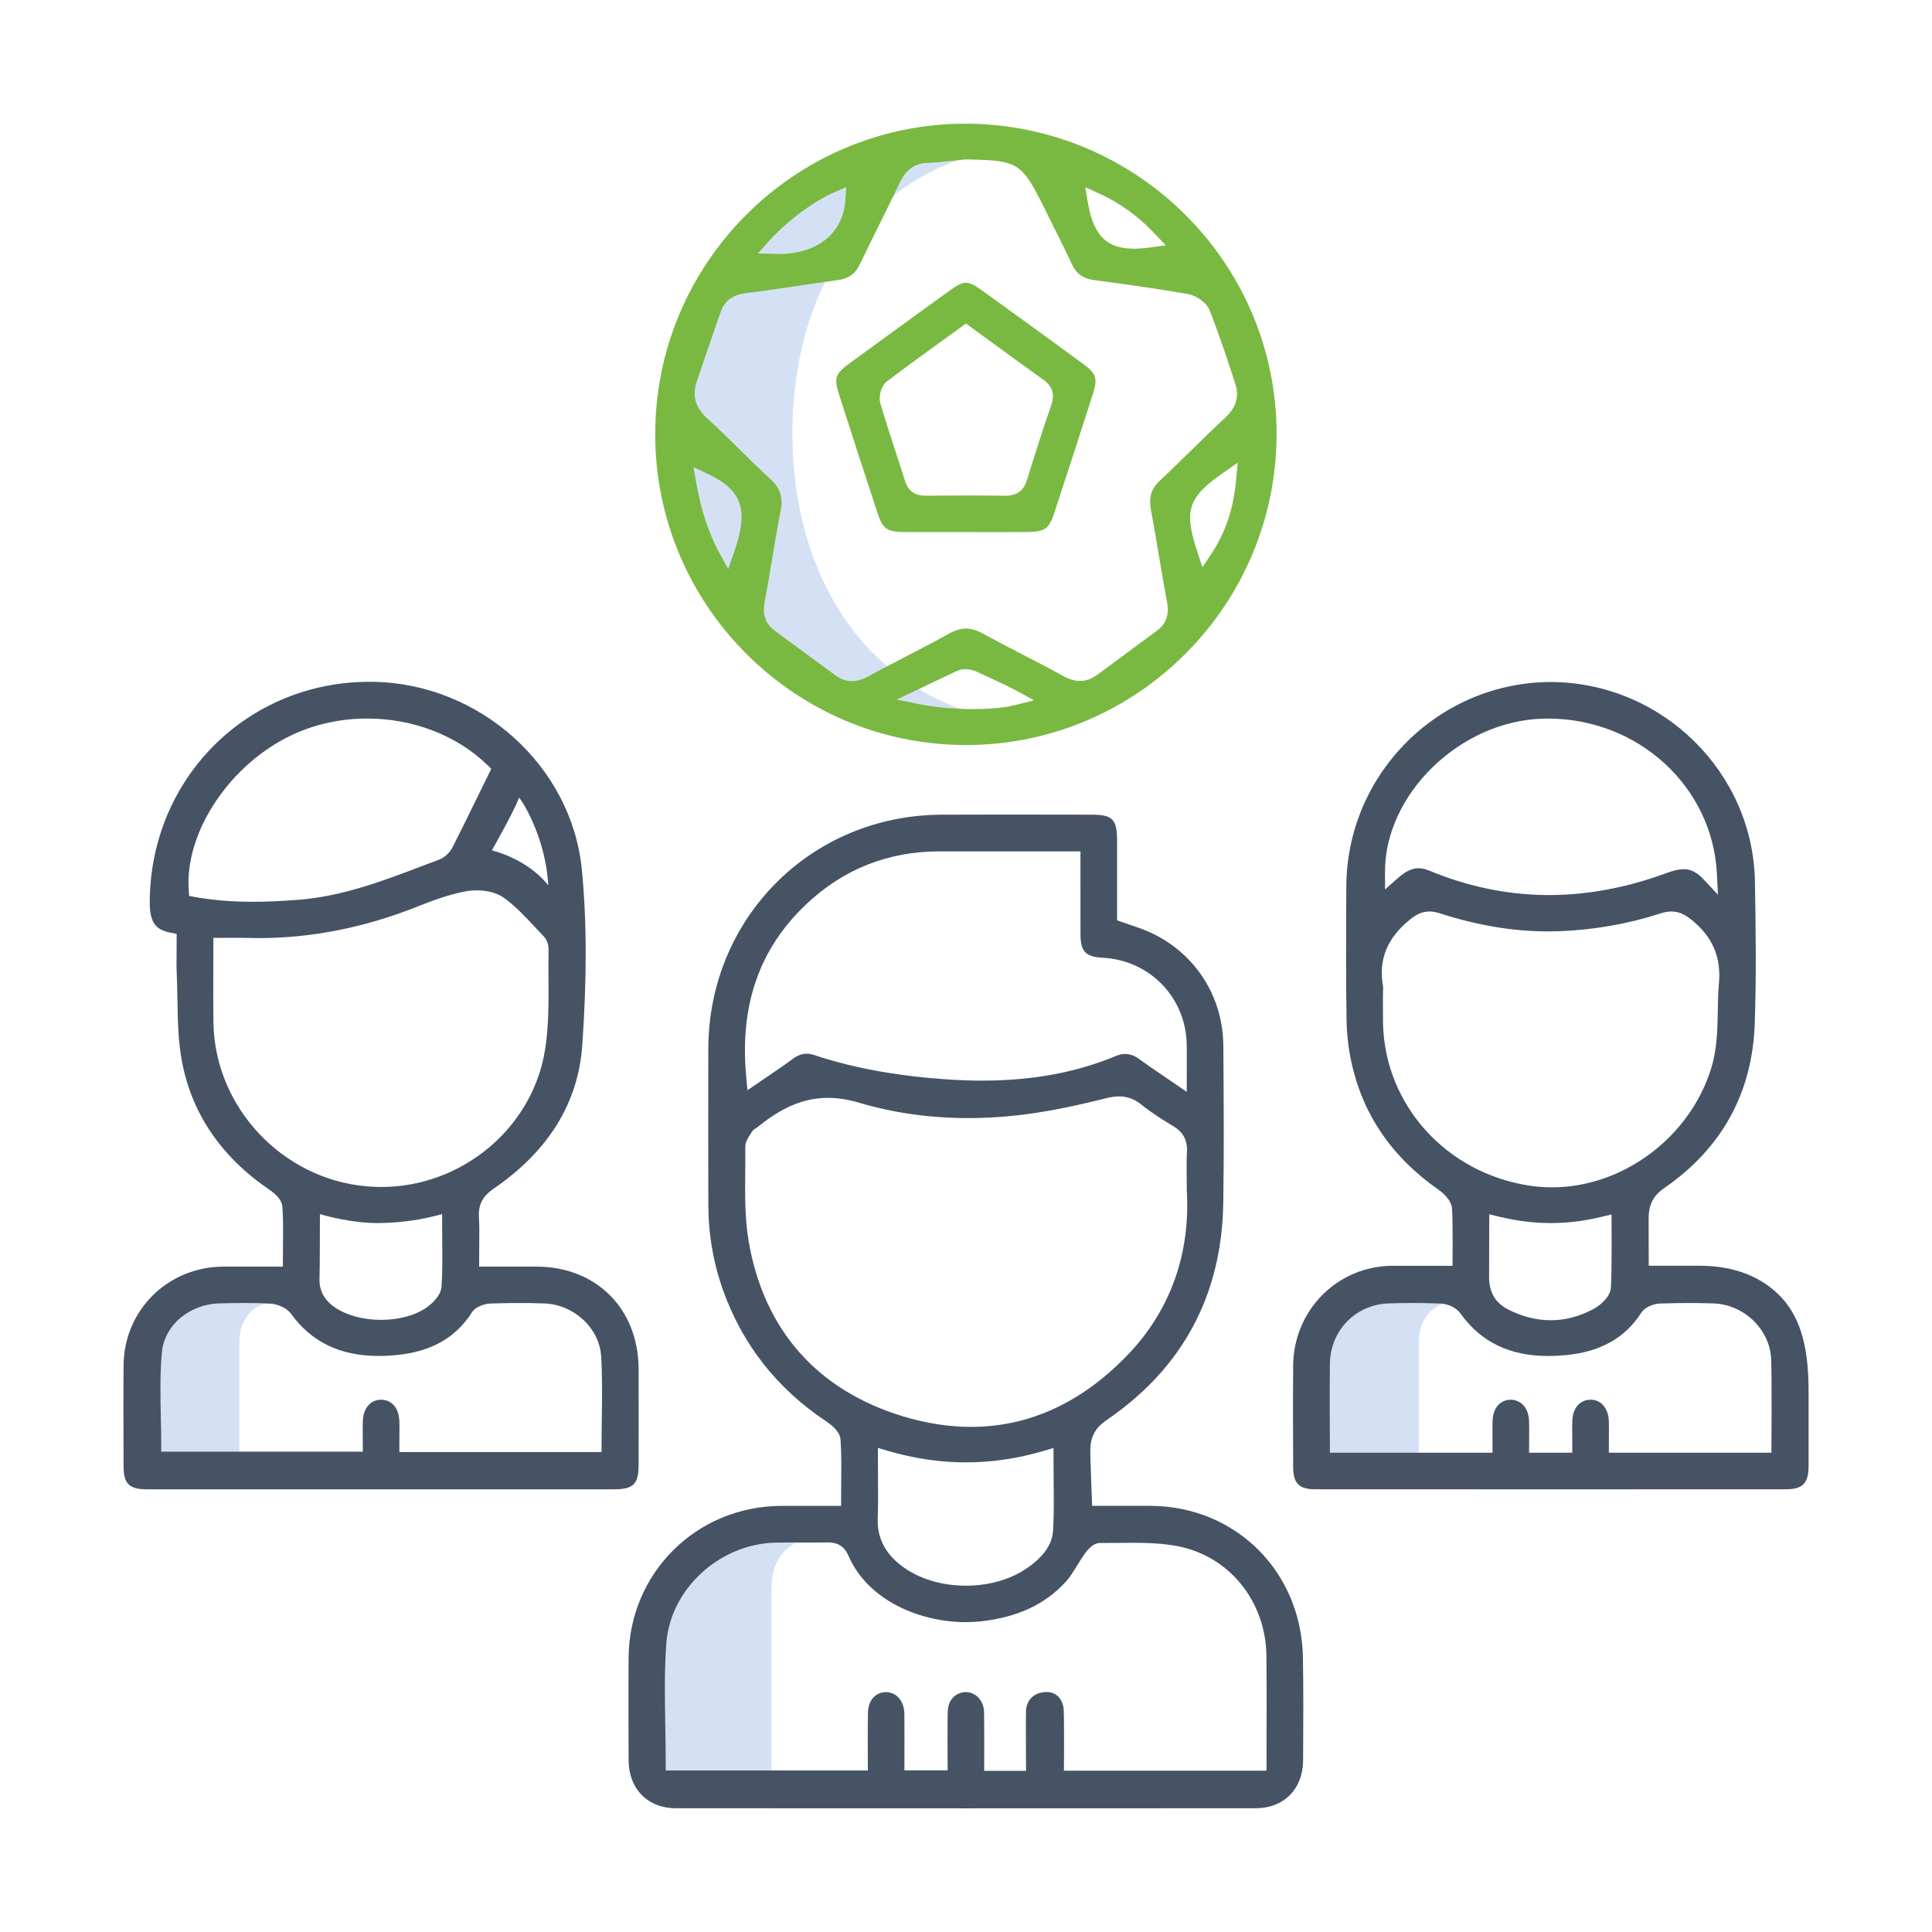 <?xml version="1.0" encoding="UTF-8"?>
<svg id="a" data-name="Layer 1" xmlns="http://www.w3.org/2000/svg" viewBox="0 0 100 100">
  <defs>
    <style>
      .b {
        fill: #79b942;
      }

      .c {
        fill: #d4e1f4;
      }

      .d {
        fill: #455365;
      }
    </style>
  </defs>
  <path class="c" d="m12.391,67.444h-2.262c-1.586,0-2.873,1.56-2.873,3.484v5.242h5.134v-6.749c0-1.092.73-1.977,1.63-1.977h-1.63Z"/>
  <path class="c" d="m73.439,67.444h-2.262c-1.586,0-2.873,1.56-2.873,3.484v5.242h5.134v-6.749c0-1.092.73-1.977,1.63-1.977h-1.63Z"/>
  <path class="c" d="m41.529,79.302h-3.341c-2.343,0-4.243,2.304-4.243,5.146v7.743h5.991v-9.969c0-1.612.83-2.92,4-2.92h-2.407Z"/>
  <g>
    <path class="c" d="m41.015,22.437c0-7.449,3.833-13.619,10.973-14.765-.793-.132-1.587-.176-2.424-.176-2.16,0-4.187.441-6.038,1.278-1.83.915-4.98,3.57-4.98,3.57-2.468,2.689-3.967,6.215-3.967,10.137,0,8.286,6.699,14.985,14.985,14.985.837,0,1.631-.088,2.424-.176-7.096-1.234-10.973-7.405-10.973-14.853Z"/>
    <path class="d" d="m34.992,93.596c-1.46,0-2.447-.999-2.455-2.482-.009-1.775-.014-3.55,0-5.325.036-4.37,3.497-7.815,7.878-7.845h3.12s.006-1.251.006-1.251c.007-.75.014-1.459-.034-2.173-.021-.321-.268-.635-.754-.959-2.528-1.684-4.319-3.961-5.324-6.769-.502-1.404-.76-2.889-.765-4.414-.009-2.596-.005-5.193-.002-7.79v-.289c.01-6.77,5.305-12.098,12.057-12.13,1.085-.005,2.171-.007,3.256-.007l4.564.006c1.039.001,1.278.247,1.281,1.313v4.156s1.047.362,1.047.362c2.686.903,4.434,3.309,4.453,6.129l.004.598c.016,2.479.033,5.042-.008,7.56-.078,4.759-2.106,8.531-6.029,11.211-.479.327-.853.745-.853,1.594,0,.462.096,2.852.096,2.852h3.041c3.698.025,6.764,2.431,7.631,5.987.146.596.225,1.224.237,1.865.031,1.624.021,3.248.012,4.872l-.002.448c-.008,1.483-.995,2.479-2.456,2.48l-15.001.004-15.001-.004Zm15.003-6.011c.486,0,.88.394.935.936.021.211.012,3.137.012,3.137h2.167s-.021-2.75,0-3.142c.025-.468.364-.937,1.073-.937.605,0,.852.521.875.904.032.548.013,3.168.013,3.168h10.485l.003-2.118c.003-1.281.006-2.546-.007-3.811-.029-2.84-1.922-5.181-4.604-5.694-.796-.152-1.61-.172-2.301-.172l-1.702.009c-.271,0-.531.183-.8.559-.14.194-.266.4-.392.606-.188.308-.367.599-.586.84-1.065,1.17-2.499,1.84-4.385,2.049-.263.029-.53.043-.799.043-2.279,0-5.04-1.064-6.068-3.442-.266-.614-.731-.685-1.058-.685-.276.004-.513.006-.75.006l-1.093-.003c-.288,0-.575.002-.863.008-2.916.064-5.456,2.405-5.662,5.217-.103,1.411-.078,2.855-.053,4.253.011.636.022,1.277.022,1.923v.4h10.463s-.013-2.424.006-3.009c.02-.62.379-1.03.915-1.046h0c.554,0,.931.43.968,1.07.009.154.004,2.979.004,2.979h2.237s-.019-2.497.009-3.102c.025-.542.412-.939.921-.947h.013Zm-4.55-11.099c.006.718.012,1.399-.014,2.08-.04,1.032.382,1.857,1.291,2.524.865.635,2.027.985,3.272.985s2.408-.35,3.273-.985c.509-.374,1.193-.976,1.242-1.887.046-.848.037-1.686.027-2.573-.004-.375-.008-1.681-.008-1.681l-.512.15c-1.363.399-2.677.593-4.017.593s-2.668-.195-4.047-.597l-.512-.149.005,1.54Zm-2.593-19.661c-1.564,0-2.751.791-3.707,1.564-.045.018-.162.077-.237.209-.025.045-.055.089-.084.133-.113.17-.252.381-.249.643.007.438.002.877-.002,1.317-.011,1.166-.023,2.371.175,3.54.782,4.599,3.552,7.74,8.011,9.084,1.188.358,2.364.541,3.495.541,3.037,0,5.788-1.276,8.176-3.792,2.154-2.27,3.191-5.187,2.998-8.435l-.004-.717c-.005-.47-.01-.871.013-1.269.036-.612-.188-1.042-.706-1.352-.512-.307-1.11-.68-1.663-1.123-.357-.286-.72-.418-1.144-.418-.207,0-.429.032-.699.1-1.56.392-2.826.648-3.984.806-1.053.144-2.107.216-3.13.216-1.972,0-3.87-.268-5.642-.795-.569-.169-1.098-.252-1.616-.252Zm15.399-2.271c.237,0,.47.086.71.262.375.275.759.535,1.194.83l1.271.869.002-1.409c.002-.399.004-.739-.004-1.078-.056-2.413-1.926-4.329-4.348-4.456-.888-.046-1.146-.32-1.15-1.219-.004-.854-.003-1.709-.002-2.602v-1.684s-7.304,0-7.304,0c-2.654,0-4.972.921-6.891,2.738-2.437,2.308-3.452,5.234-3.104,8.948l.064.678,1.155-.791c.424-.287.814-.551,1.191-.833.24-.18.475-.267.719-.267.119,0,.243.021.37.063,1.964.654,4.143,1.063,6.662,1.25.708.053,1.396.08,2.046.08,2.589,0,4.849-.415,6.908-1.268.184-.076.35-.113.509-.113Z"/>
    <path class="d" d="m7.627,77.087c-.94,0-1.228-.279-1.231-1.193v-.205c-.007-1.678-.014-3.356.001-5.034.026-2.839,2.286-5.077,5.145-5.094h3.1s.005-1.138.005-1.138c.007-.674.014-1.311-.031-1.961-.02-.301-.241-.587-.695-.898-2.494-1.708-4.012-3.953-4.513-6.675-.188-1.019-.207-2.104-.225-3.154-.007-.442-.015-.884-.035-1.323-.017-.38-.012-.762-.008-1.159l.004-.915-.323-.063c-.807-.157-1.077-.567-1.07-1.624.045-6.371,5.042-11.361,11.375-11.361l.22.002c5.519.102,10.249,4.373,10.77,9.722.259,2.658.265,5.636.02,9.106-.21,2.97-1.75,5.46-4.577,7.399-.408.28-.817.672-.77,1.46.028.46.022.922.016,1.431l-.006,1.15h2.974c3.101.007,5.273,2.188,5.281,5.302.004,1.661.004,3.322,0,4.984-.003.974-.277,1.24-1.272,1.241h-12.065s-12.09,0-12.09,0Zm12.117-4.638c.526.013.889.424.922,1.047.015.276.011.553.007.839l-.003.822h10.467v-.4c0-.479.006-.949.013-1.415.015-1.082.029-2.104-.035-3.144-.088-1.452-1.407-2.677-2.94-2.732-.418-.015-.838-.022-1.257-.022-.507,0-1.013.01-1.52.026-.24.008-.751.114-.971.458-.836,1.31-2.104,2.031-3.875,2.207-.322.032-.64.049-.951.049-1.988,0-3.471-.713-4.536-2.18-.233-.322-.715-.51-1.069-.529-.431-.023-.863-.031-1.295-.031-.438,0-.875.008-1.312.018-1.584.034-2.877,1.122-3.009,2.531-.103,1.104-.079,2.229-.056,3.319.01.474.02.949.02,1.426v.4h10.435l-.003-.822c-.003-.276-.007-.536.005-.795.031-.641.408-1.072.938-1.072h.025Zm-3.185-9.605c-.003.293,0,2.792-.021,3.323-.025.648.255,1.154.859,1.545.591.384,1.442.604,2.333.604.923,0,1.784-.236,2.362-.649.218-.156.729-.573.762-1.076.052-.767.044-1.523.036-2.325l-.006-1.423-.498.125c-.902.227-1.977.337-2.873.337-1.321,0-2.714-.389-2.954-.463Zm-5.517-12.613c-.004.913-.007,1.807.006,2.702.067,4.363,3.545,8.083,7.918,8.471.254.022.508.034.759.034,4.197,0,7.846-3.056,8.488-7.108.192-1.21.184-2.455.176-3.659-.003-.511-.006-1.022.005-1.531.005-.249-.093-.514-.252-.677-.165-.169-.326-.342-.488-.516-.487-.522-.99-1.062-1.585-1.486-.338-.241-.847-.378-1.396-.378-.181,0-.356.015-.518.043-.903.161-1.78.492-2.602.818-2.697,1.07-5.448,1.612-8.176,1.612-.211,0-.423-.003-.635-.01-.147-.004-.294-.006-.446-.006l-1.251.004-.003,1.687Zm7.965-13.041c-1.344,0-2.673.286-3.843.828-3.237,1.498-5.608,5.032-5.396,8.045l.021.311.306.055c.917.166,1.894.247,2.987.247h0c.715,0,1.475-.033,2.389-.105,2.248-.177,4.335-.969,6.353-1.736l.906-.341c.276-.103.549-.355.695-.643.481-.947.948-1.901,1.42-2.87l.583-1.19-.209-.202c-1.572-1.524-3.837-2.398-6.214-2.398Zm6.452,6.826s1.81.404,2.918,1.811c-.118-2.423-1.345-4.398-1.516-4.541-.172.56-1.402,2.73-1.402,2.73Z"/>
    <path class="d" d="m68.104,77.086c-.871,0-1.167-.295-1.17-1.168-.008-1.747-.014-3.494,0-5.24.023-2.849,2.275-5.141,5.126-5.161h3.124s.022-2.348-.026-2.954c-.04-.488-.542-.874-.695-.98-2.414-1.68-3.933-3.903-4.515-6.608-.157-.729-.242-1.476-.252-2.22-.031-2.133-.022-4.268-.013-6.402l.002-.469c.025-5.836,4.786-10.584,10.613-10.584,5.744.042,10.433,4.669,10.536,10.314.043,2.369.078,4.889-.009,7.373-.125,3.587-1.703,6.451-4.691,8.513-.599.413-.802.894-.802,1.611,0,.739.007,2.405.007,2.405h2.654c1.77,0,3.233.574,4.234,1.662,1.071,1.164,1.384,2.824,1.384,4.823,0,1.44.002,3.467,0,3.898-.005.886-.316,1.185-1.175,1.186l-11.809.003-12.524-.003Zm14.227-4.638c.53,0,.908.432.939,1.075.013.273.009.549.006.837l-.003.831h8.415s.028-3.843-.014-4.841c-.064-1.539-1.404-2.833-2.987-2.885-.421-.014-.842-.021-1.264-.021-.504,0-1.009.01-1.512.027-.331.012-.766.179-.958.477-.84,1.303-2.111,2.02-3.886,2.192-.314.03-.624.046-.928.046-2,0-3.486-.72-4.544-2.201-.226-.316-.674-.497-1.001-.511-.466-.021-.934-.03-1.401-.03-.43,0-.86.007-1.291.019-1.708.044-3.026,1.371-3.066,3.086-.022.964,0,4.642,0,4.642h8.417l-.003-.883c-.003-.28-.007-.542.007-.804.033-.633.384-1.037.916-1.055h0c.56,0,.936.427.968,1.063.014.279.01.559.007.835l-.003.844h2.236l-.003-.895c-.003-.281-.007-.542.007-.803.034-.622.396-1.032.923-1.044h.023Zm-5.256-6.349c0,.768.302,1.333.993,1.682.727.368,1.466.555,2.197.555.74,0,1.477-.191,2.188-.569.324-.172.884-.599.924-1.104.062-.785.035-3.804.035-3.804l-.494.12c-.91.22-1.776.327-2.646.327-.88,0-1.761-.109-2.694-.334l-.494-.119s-.009,2.627-.009,3.248Zm-5.493-14.128c-.001.316-.002.631.002.947.068,4.256,3.271,7.812,7.615,8.456.37.055.749.083,1.126.083,3.691,0,7.163-2.604,8.255-6.193.298-.982.315-1.971.332-2.927.008-.47.015-.94.058-1.408.125-1.383-.321-2.435-1.404-3.309-.285-.23-.609-.442-1.054-.442-.168,0-.343.03-.537.093-1.708.551-3.483.864-5.279.929-.188.007-.376.01-.564.01-1.814,0-3.656-.308-5.628-.943-.187-.06-.356-.089-.517-.089-.425,0-.741.207-.995.41-1.184.946-1.645,2.064-1.411,3.419.016.091.01.204.005.324l-.006.208v.4s.001.034.001.034Zm1.843-7.031c.174,0,.354.041.553.123,2.016.839,4.101,1.265,6.198,1.265h0c1.984,0,4.025-.381,6.066-1.133.384-.142.663-.205.902-.205.252,0,.597.059,1.031.523l.746.796-.055-1.09c-.225-4.5-4.065-8.025-8.741-8.025l-.276.004c-4.293.129-8.184,3.921-8.163,7.957l.004.881.66-.583c.401-.354.732-.513,1.073-.513Z"/>
    <path class="b" d="m49.997,38.562c-8.846,0-16.062-7.197-16.084-16.044-.023-8.857,7.165-16.087,16.022-16.118,8.892,0,16.107,7.177,16.141,15.998.034,8.859-7.135,16.11-15.98,16.165h-.098Zm-.015-3.924c-.164,0-.317.03-.444.088-.334.15-.763.358-1.192.564-.293.142-.586.283-.847.405l-1.089.512,1.179.242c.77.159,1.818.253,2.804.253h0c.601,0,1.458-.036,2.137-.206l.992-.249-.897-.49c-.462-.252-1.5-.728-2.057-.983-.212-.098-.399-.136-.586-.136Zm-.625-26.322c-.447.05-.893.1-1.341.115-.864.028-1.224.559-1.441,1.018-.348.735-.709,1.463-1.071,2.192-.338.68-.676,1.361-1.002,2.046-.234.493-.578.736-1.15.813-.686.093-1.37.194-2.055.296-.899.133-1.798.267-2.699.38-.676.085-1.1.402-1.297.968l-.12.345c-.382,1.099-.765,2.198-1.128,3.303-.23.702-.05,1.311.551,1.862.575.526,1.13,1.072,1.686,1.619.527.518,1.054,1.035,1.596,1.536.502.463.652.936.518,1.63-.167.863-.312,1.73-.457,2.598-.119.714-.237,1.428-.369,2.139-.119.637.047,1.113.507,1.454,1.056.782,2.113,1.562,3.174,2.337.261.191.541.288.832.288.271,0,.555-.083.867-.254.638-.349,1.283-.684,1.929-1.018.752-.39,1.505-.78,2.245-1.192.31-.172.594-.256.867-.256.269,0,.546.081.849.246.669.367,1.348.718,2.026,1.068.719.372,1.438.743,2.146,1.135.317.175.606.26.884.26h0c.312,0,.603-.104.89-.316,0,0,2.322-1.714,3.098-2.292.466-.346.635-.821.517-1.45-.154-.826-.294-1.654-.434-2.483-.131-.779-.263-1.557-.406-2.333-.117-.633.022-1.08.464-1.492.555-.519,1.098-1.05,1.64-1.582.582-.571,1.164-1.141,1.762-1.695.543-.503.715-1.079.51-1.712-.406-1.249-.826-2.54-1.331-3.817-.172-.434-.716-.779-1.122-.851-1.659-.291-3.308-.516-4.854-.722-.577-.077-.92-.319-1.148-.807-.307-.658-.632-1.308-.957-1.957l-.448-.899c-1.205-2.439-1.357-2.536-4.09-2.584h-.022s-.619.065-.619.065Zm-13.33,16.624c.263,1.492.643,2.64,1.232,3.722l.432.792.297-.852c.779-2.234.44-3.229-1.396-4.094l-.698-.329.134.76Zm27.331-.498c-1.876,1.298-2.096,1.955-1.378,4.138l.257.781.456-.685c.749-1.125,1.147-2.317,1.291-3.868l.079-.854-.705.487Zm-20.161-14.497c-1.103.483-2.467,1.5-3.395,2.532l-.572.637,1.059.034c2.027,0,3.356-1.077,3.468-2.811l.042-.656-.602.264Zm13.102.487c.249,1.464.75,2.44,2.387,2.44.261,0,.554-.023.882-.068l.771-.105-.533-.566c-.888-.943-1.824-1.621-2.946-2.132l-.687-.313.126.744Z"/>
    <path class="b" d="m46.82,27.539c-.908-.007-1.13-.162-1.398-.979-.668-2.035-1.331-4.071-1.984-6.111-.286-.894-.216-1.097.575-1.674,1.709-1.248,3.421-2.492,5.136-3.732.403-.292.649-.411.847-.411s.442.118.844.407c1.74,1.253,3.474,2.514,5.204,3.782.715.524.786.752.506,1.626-.653,2.04-1.314,4.077-1.983,6.111-.269.817-.491.973-1.399.98l-1.219.003-5.127-.003Zm3.175-1.894c.675,0,1.35.004,2.024.015h0c.614,0,.964-.256,1.133-.805.332-1.077.776-2.494,1.264-3.895.192-.554.057-.973-.428-1.318-.888-.632-1.769-1.275-2.681-1.94l-1.309-.954-1.175.85c-.995.719-1.966,1.419-2.918,2.146-.314.24-.437.801-.336,1.142.244.825.51,1.642.777,2.46.167.514.334,1.027.496,1.543.162.518.505.769,1.047.769.716-.008,1.41-.012,2.104-.012Z"/>
  </g>
</svg>